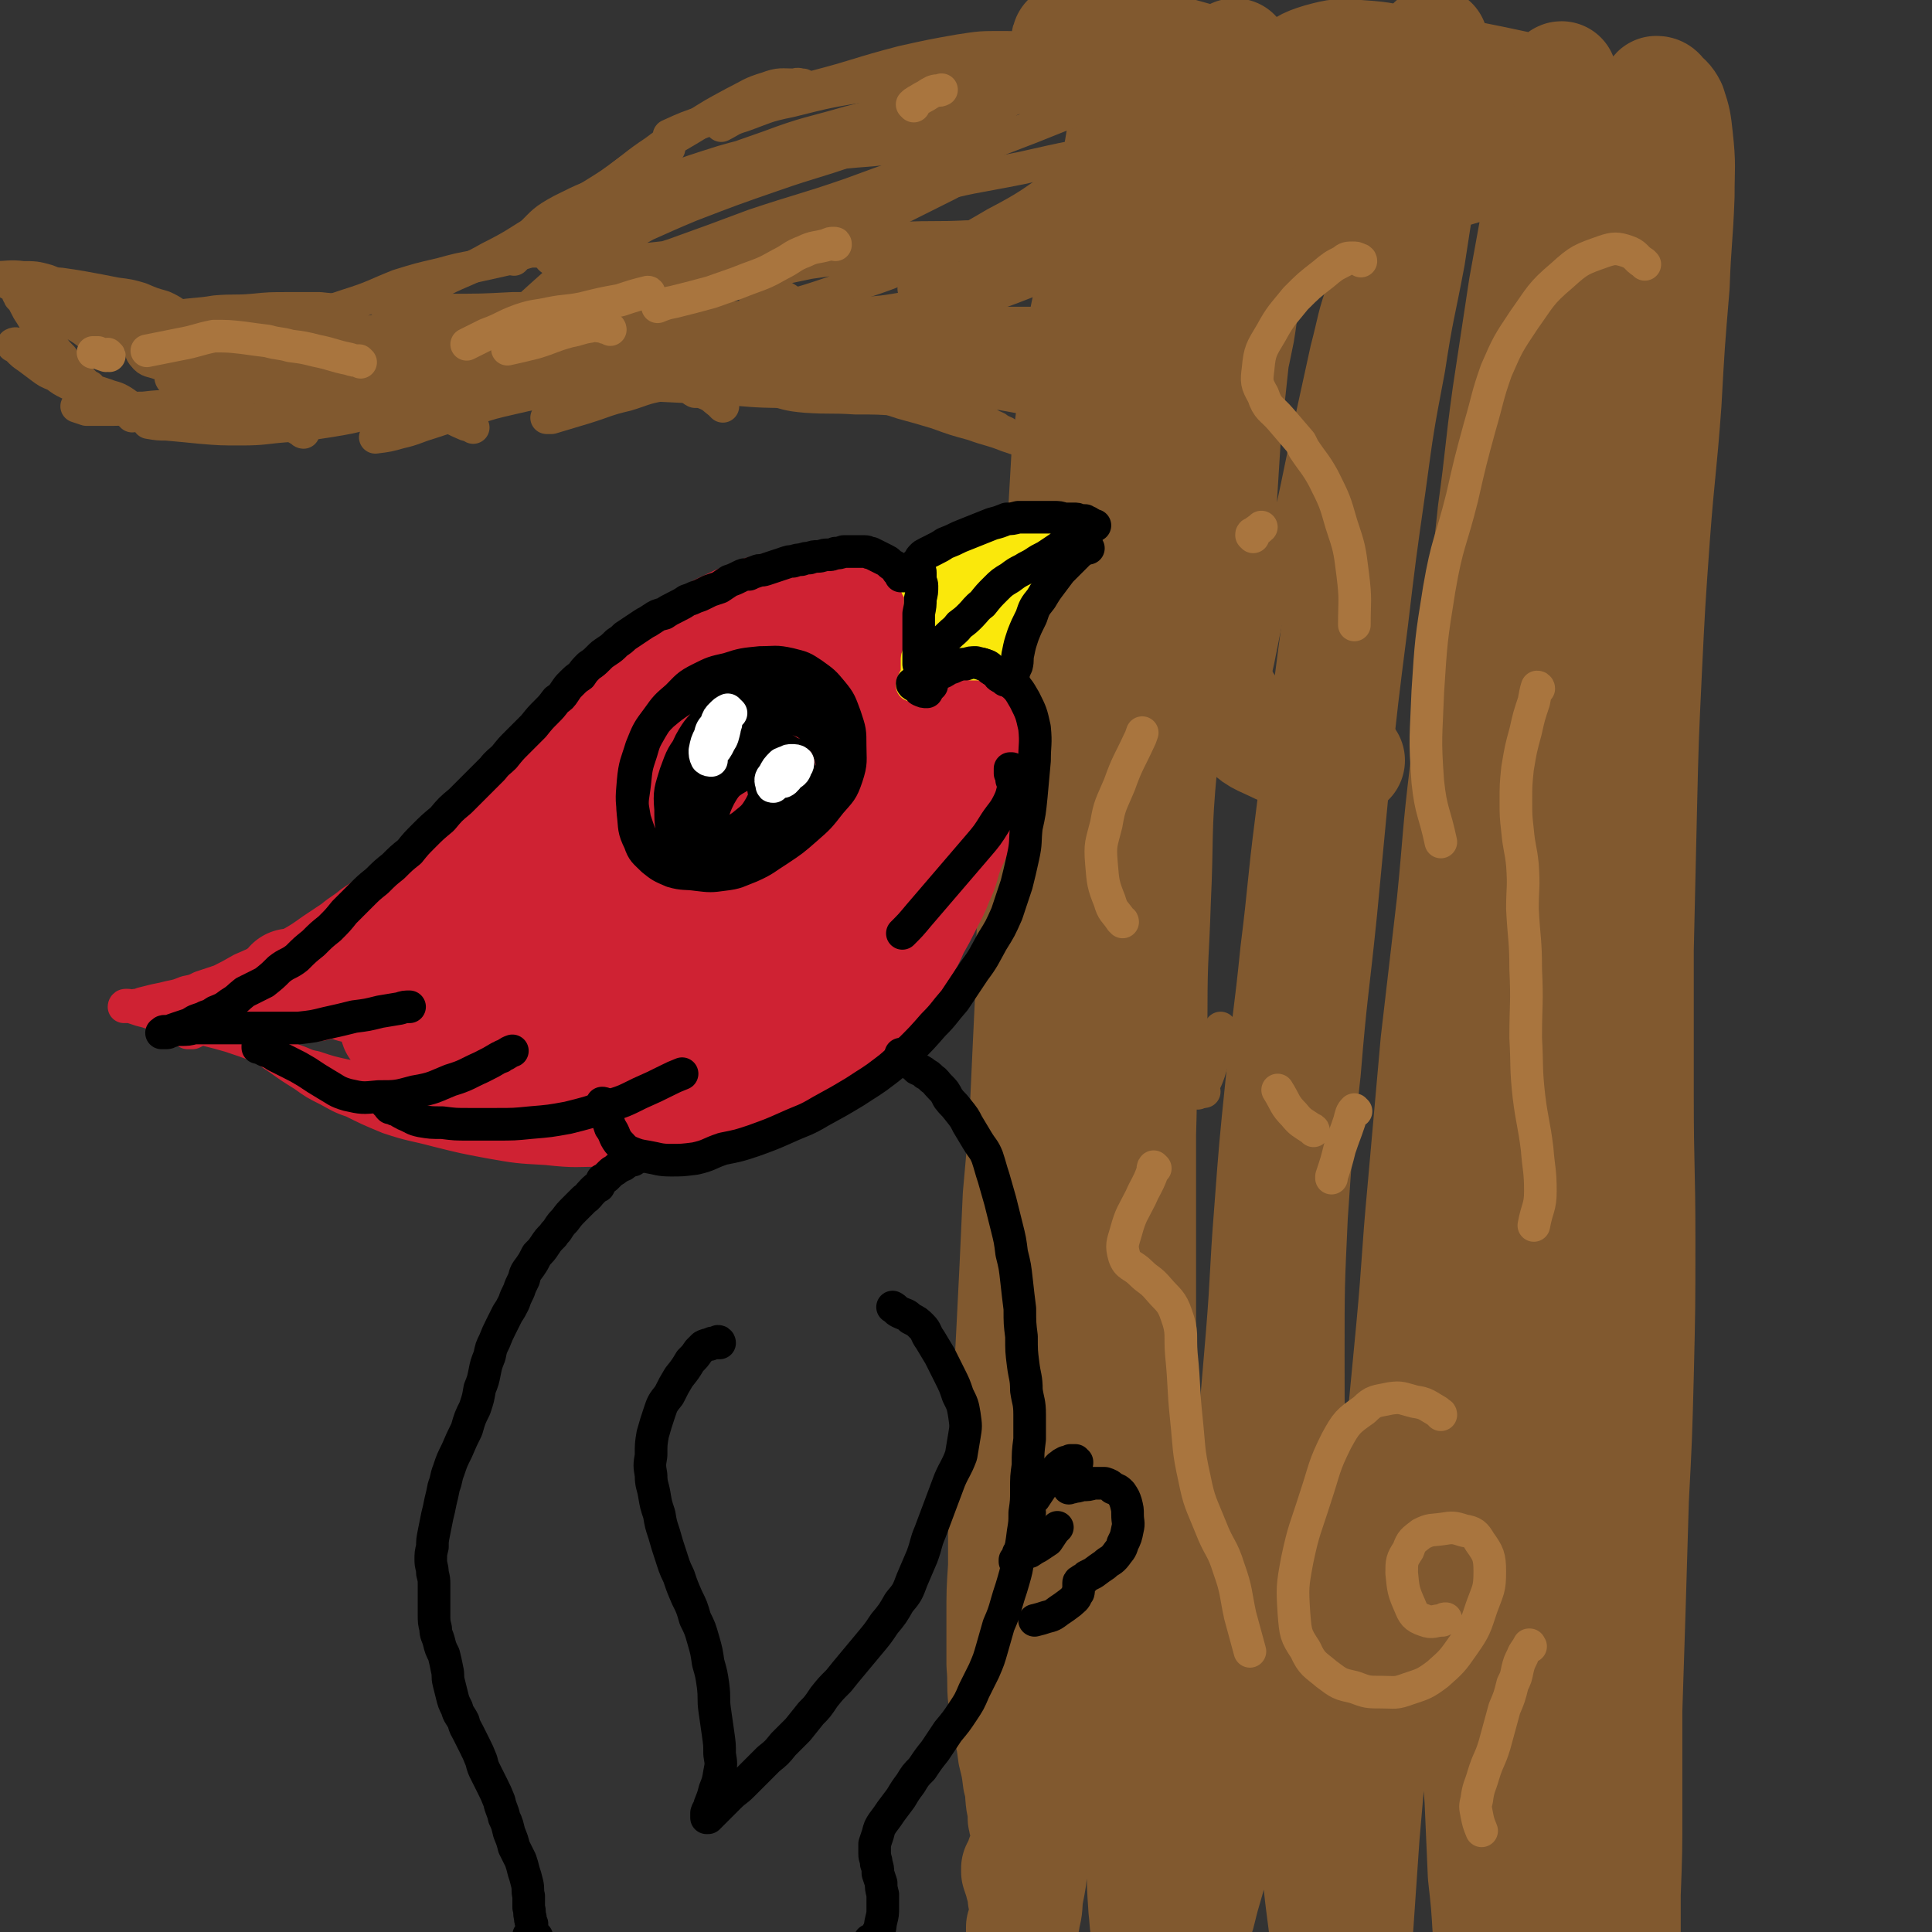 <svg viewBox='0 0 1184 1184' version='1.1' xmlns='http://www.w3.org/2000/svg' xmlns:xlink='http://www.w3.org/1999/xlink'><rect x="0" y="0" width="1184" height="1184" fill="#333333" stroke="none"/><g fill='none' stroke='#81592F' stroke-width='68' stroke-linecap='round' stroke-linejoin='round'><path d='M669,187c-1,-1 -1,-1 -1,-1 0,0 0,0 0,0 0,-3 0,-4 -1,-8 0,-3 0,-3 0,-6 0,-3 0,-3 0,-6 0,-3 0,-3 -1,-5 0,-2 1,-3 0,-4 -1,-2 -1,-2 -2,-3 0,-1 0,-1 -1,-1 '/><path d='M703,55c0,0 -1,-1 -1,-1 0,0 1,1 1,1 -2,0 -3,0 -5,1 -1,0 -1,0 -2,1 -2,2 -2,2 -3,4 -2,4 -2,4 -3,9 -1,5 -1,5 -2,11 -1,6 -1,6 -2,12 -2,9 -1,9 -3,17 -2,11 -3,11 -5,21 -3,13 -3,13 -5,25 -3,14 -3,14 -6,29 -3,14 -3,14 -5,29 -3,15 -3,15 -4,30 -2,16 -2,16 -4,32 -1,17 -1,17 -2,35 -2,19 -2,19 -3,38 -2,21 -1,21 -3,43 -1,23 -1,23 -3,46 -2,22 -2,22 -4,44 -2,20 -2,20 -4,40 -1,20 -2,20 -2,39 -1,21 -1,21 -1,41 -1,21 -1,21 -2,42 -1,22 -1,22 -2,44 -2,23 -2,22 -4,45 -1,22 -1,22 -2,44 -1,20 -1,20 -2,40 -1,19 -1,19 -2,38 -1,17 -1,17 -1,35 -1,18 -1,18 -2,35 0,17 0,17 0,35 -1,15 -1,15 -1,31 0,15 0,15 0,29 1,11 0,11 1,21 1,9 2,9 3,18 2,8 2,8 3,16 2,8 2,8 3,16 2,7 1,7 2,14 1,4 1,4 1,8 0,2 0,2 1,4 0,2 0,2 1,4 0,2 0,2 0,4 0,4 0,4 -1,7 0,3 0,3 -2,6 0,3 -1,3 -2,5 0,1 0,1 -1,2 0,1 0,1 0,2 1,3 1,3 2,6 1,5 2,5 2,10 1,4 1,4 1,8 0,4 0,4 -1,8 0,3 0,3 -1,5 0,1 0,1 0,1 0,1 0,0 0,0 0,-1 0,-1 0,-2 0,-1 0,-1 0,-2 1,-3 2,-3 2,-6 2,-7 1,-7 2,-14 2,-10 2,-10 3,-21 2,-12 2,-12 4,-24 3,-13 3,-13 5,-25 2,-12 2,-12 4,-25 2,-14 3,-14 5,-29 2,-17 1,-17 3,-35 3,-20 3,-20 6,-39 3,-20 3,-20 5,-40 3,-18 3,-18 5,-36 2,-16 2,-16 3,-33 2,-17 2,-17 3,-35 1,-19 1,-19 2,-37 2,-20 1,-20 2,-40 1,-20 1,-20 3,-41 1,-20 1,-20 1,-39 1,-17 1,-17 1,-34 0,-16 0,-16 1,-32 0,-18 -1,-18 -1,-35 0,-20 0,-20 0,-39 1,-22 1,-22 2,-43 2,-20 2,-20 4,-40 2,-18 2,-18 4,-35 1,-16 0,-16 1,-31 1,-16 2,-16 4,-32 2,-18 2,-18 5,-35 3,-18 3,-18 6,-35 3,-17 3,-17 6,-34 3,-17 3,-17 5,-33 2,-16 2,-16 4,-32 2,-15 1,-15 4,-30 3,-17 4,-17 8,-34 4,-16 4,-16 8,-32 3,-10 4,-10 7,-20 2,-7 2,-7 4,-15 0,-3 0,-3 0,-7 0,0 0,-1 0,-1 -1,0 -1,0 -1,1 0,0 0,0 0,1 0,3 0,3 0,6 -2,14 -3,14 -5,28 -2,13 -2,13 -4,26 -4,20 -4,20 -6,40 -4,24 -4,24 -7,48 -3,26 -3,26 -6,53 -3,27 -3,27 -6,55 -4,31 -3,31 -6,61 -3,35 -2,35 -5,70 -3,36 -4,36 -6,72 -2,36 -1,36 -3,72 -1,33 -1,33 -2,66 -1,31 0,31 -1,63 0,33 0,33 0,65 0,35 0,35 0,69 0,36 0,36 0,71 1,37 1,37 2,73 0,33 0,33 0,66 -1,28 -1,28 -1,57 0,22 0,22 0,43 0,16 0,16 1,31 1,8 0,9 3,16 1,4 1,4 4,6 3,3 4,3 8,3 3,0 4,0 7,-2 5,-4 5,-4 8,-10 5,-10 4,-10 7,-21 5,-17 5,-17 8,-35 4,-23 3,-24 6,-48 3,-28 2,-29 5,-58 2,-32 2,-32 5,-64 3,-34 3,-34 5,-68 3,-35 3,-35 6,-71 3,-37 2,-37 5,-75 3,-40 3,-40 7,-79 4,-40 5,-40 9,-80 5,-40 4,-40 9,-79 5,-40 5,-40 11,-79 5,-39 5,-39 11,-78 5,-34 5,-34 11,-69 5,-32 5,-32 11,-63 5,-29 5,-29 10,-57 5,-26 5,-26 9,-53 4,-21 4,-21 8,-42 1,-10 2,-10 3,-21 1,-7 1,-7 1,-15 0,-1 0,-2 0,-2 0,0 0,1 0,2 0,4 0,4 0,8 -1,16 0,16 -2,32 -1,19 -2,19 -4,38 -4,25 -4,25 -8,51 -6,32 -7,32 -12,65 -7,37 -7,37 -12,74 -6,42 -6,42 -11,84 -6,47 -6,47 -11,94 -4,42 -4,42 -8,84 -5,49 -6,49 -10,98 -5,45 -5,45 -8,89 -2,43 -2,43 -2,86 0,41 0,41 2,83 2,41 3,41 6,82 2,39 3,39 5,77 2,33 2,33 4,66 2,27 3,27 6,55 2,20 2,20 4,41 2,12 2,12 2,25 1,4 0,6 0,9 1,0 1,-2 1,-3 2,-4 3,-4 5,-9 3,-14 2,-14 3,-28 3,-23 2,-23 4,-46 2,-29 2,-29 4,-58 3,-35 3,-35 6,-69 3,-38 3,-38 7,-76 4,-41 4,-41 8,-82 4,-41 4,-41 8,-83 4,-43 3,-43 7,-86 4,-45 4,-45 8,-90 5,-43 5,-43 10,-86 4,-40 3,-40 8,-81 4,-40 3,-40 8,-80 4,-39 5,-39 9,-78 5,-36 4,-36 9,-72 5,-33 5,-33 10,-66 5,-28 5,-27 10,-55 3,-21 3,-21 6,-41 2,-12 3,-12 5,-25 1,-3 1,-3 1,-7 1,0 0,-1 1,-1 0,0 0,0 0,1 1,5 2,5 2,10 0,15 0,15 -1,30 -2,26 -3,26 -6,52 -4,35 -4,35 -9,70 -5,41 -5,41 -10,81 -5,44 -5,44 -10,88 -4,46 -4,46 -8,92 -4,50 -5,50 -8,99 -4,53 -4,53 -7,107 -2,55 -2,55 -3,110 -1,50 -1,50 -1,101 0,43 1,43 2,86 2,35 2,35 5,70 1,30 2,30 4,59 1,23 1,23 2,46 2,18 2,18 3,35 1,12 1,12 1,24 0,3 0,5 0,6 0,0 0,-1 1,-2 1,-3 2,-2 3,-5 3,-7 4,-7 4,-15 2,-19 1,-19 1,-37 1,-30 0,-30 0,-59 0,-38 0,-38 0,-76 0,-45 0,-45 0,-90 1,-48 0,-48 2,-97 1,-48 1,-48 3,-97 3,-48 3,-48 7,-95 5,-49 5,-49 11,-97 6,-47 6,-47 13,-94 7,-44 8,-44 14,-87 6,-39 6,-39 11,-79 4,-33 4,-33 8,-67 3,-29 2,-29 5,-58 3,-23 3,-23 7,-47 2,-17 2,-17 6,-35 1,-9 2,-9 4,-18 1,-1 1,-2 2,-3 1,0 2,0 3,2 3,3 4,3 6,7 3,9 3,10 4,19 2,18 1,18 1,36 -1,27 -2,27 -3,55 -3,36 -3,36 -5,72 -3,41 -4,41 -7,81 -3,42 -3,42 -5,83 -2,42 -2,42 -3,84 -1,44 -1,44 -2,87 0,45 0,45 0,90 0,44 1,44 1,87 0,42 0,42 -1,84 -1,38 -1,38 -3,76 -1,34 -1,34 -2,67 -1,31 -1,31 -2,62 0,30 0,30 0,60 0,27 0,27 -1,53 0,24 0,24 0,48 -1,15 -1,15 -2,31 0,5 -1,5 -1,10 0,0 -1,0 -1,0 0,-2 1,-2 1,-3 -1,-4 -1,-4 -2,-7 -3,-10 -3,-10 -5,-21 -4,-18 -5,-18 -7,-36 -3,-26 -2,-27 -5,-53 -2,-33 -3,-33 -5,-66 -2,-35 -2,-35 -3,-71 -2,-35 -2,-35 -4,-71 -1,-38 -2,-38 -3,-77 -2,-42 -2,-42 -3,-85 -1,-43 -1,-43 -1,-87 0,-42 0,-42 1,-85 0,-38 1,-38 1,-76 0,-37 -1,-37 -1,-74 -1,-35 -1,-35 -1,-69 0,-29 -1,-29 -1,-58 0,-34 0,-34 1,-67 1,-31 2,-31 3,-61 1,-24 3,-24 1,-48 -2,-16 -2,-16 -8,-31 -5,-13 -6,-13 -15,-24 -7,-10 -7,-10 -16,-17 -7,-6 -7,-6 -15,-10 -8,-4 -8,-5 -17,-7 -10,-3 -10,-3 -20,-3 -11,-1 -11,-1 -22,1 -15,3 -15,4 -29,8 -16,6 -16,6 -32,13 -14,6 -13,6 -27,14 -14,7 -14,7 -27,15 -10,7 -10,7 -20,14 -5,4 -6,5 -9,10 -1,3 0,4 3,6 5,4 6,5 13,7 11,3 12,3 23,3 15,1 16,1 31,-1 19,-2 19,-4 38,-8 20,-4 20,-4 41,-10 20,-5 20,-4 41,-10 17,-5 17,-5 34,-11 11,-3 11,-3 22,-8 2,-1 5,-1 5,-3 -1,-1 -3,-2 -6,-4 -9,-4 -9,-5 -18,-8 -14,-5 -15,-5 -29,-8 -20,-3 -20,-3 -41,-5 -22,-1 -22,-1 -44,-2 -20,0 -20,1 -39,0 -22,-1 -23,-1 -45,-4 -15,-2 -14,-4 -29,-7 -8,-1 -8,-2 -16,-2 -2,0 -4,0 -3,2 2,8 2,10 8,17 9,9 10,9 22,14 17,6 18,5 36,8 22,3 22,2 44,3 23,0 23,0 45,-2 21,-2 21,-2 41,-6 17,-3 17,-3 33,-7 11,-2 11,-2 22,-4 4,-1 5,-1 7,-2 1,0 0,1 -1,0 -6,-1 -6,-2 -12,-3 -14,-3 -14,-2 -28,-4 -20,-1 -20,-1 -40,-3 -16,-1 -16,-1 -32,-3 -22,-2 -22,-2 -45,-6 -17,-3 -17,-3 -34,-7 -17,-5 -17,-5 -35,-10 -14,-3 -14,-4 -29,-6 -11,-1 -11,-1 -21,-2 -5,0 -8,0 -10,2 -1,1 1,2 3,3 9,3 9,3 18,6 14,4 14,4 29,8 21,6 21,6 43,11 24,6 24,6 48,10 21,4 21,4 42,6 21,2 21,2 42,2 18,0 18,0 37,-2 14,0 14,0 28,-1 7,-1 7,-1 15,-2 1,0 2,-1 3,-1 0,0 -1,0 -2,0 -6,-3 -6,-4 -12,-6 -8,-3 -9,-3 -18,-5 -14,-3 -14,-3 -29,-6 -18,-4 -18,-5 -36,-8 -16,-3 -16,-4 -32,-5 -12,-1 -13,-1 -24,2 -10,3 -10,4 -18,10 -6,4 -5,5 -10,10 '/><path d='M898,81c0,0 0,-1 -1,-1 -1,-1 -2,-1 -3,-1 -3,0 -3,-1 -5,0 -6,3 -6,3 -11,6 -10,7 -10,7 -19,13 -16,11 -16,10 -31,21 -18,13 -18,13 -35,27 -16,15 -17,14 -30,31 -14,18 -15,18 -22,40 -10,29 -9,30 -11,61 -3,38 -2,39 2,77 2,28 2,28 11,55 6,17 6,18 17,32 8,10 9,10 20,15 10,5 11,4 22,6 10,2 10,1 20,2 2,0 2,0 5,1 '/></g>
<g fill='none' stroke='#81592F' stroke-width='20' stroke-linecap='round' stroke-linejoin='round'><path d='M680,51c-1,0 -1,-1 -1,-1 -3,-1 -3,0 -6,-1 -8,-1 -8,-2 -16,-2 -12,0 -12,0 -24,1 -10,1 -10,2 -20,3 '/><path d='M725,53c0,-1 -1,-1 -1,-1 1,-2 2,-2 2,-3 2,-2 2,-3 2,-5 1,-1 0,-2 -1,-2 -3,-2 -4,-1 -8,-1 -8,-1 -8,0 -16,0 -11,0 -11,1 -22,1 -13,1 -13,1 -26,1 -16,1 -16,1 -31,1 -19,1 -19,0 -38,2 -27,2 -27,2 -53,6 -25,4 -25,4 -49,10 -15,3 -15,4 -29,9 -7,2 -7,3 -13,6 '/><path d='M666,49c0,0 0,0 -1,-1 0,0 1,0 1,0 -1,0 -1,0 -1,0 -2,-3 -1,-3 -4,-5 -4,-3 -4,-2 -8,-4 -5,-3 -5,-3 -11,-4 -5,-3 -5,-3 -11,-4 -9,-2 -9,-2 -17,-2 -13,0 -13,0 -26,2 -17,3 -17,3 -35,7 -27,7 -26,8 -53,15 -19,6 -19,6 -38,12 -14,4 -14,4 -29,9 -12,4 -12,4 -23,9 '/><path d='M493,53c-1,0 -1,0 -1,-1 -2,0 -3,-1 -5,0 -8,0 -9,-1 -17,2 -10,3 -10,4 -20,9 -13,7 -13,7 -24,14 -13,8 -13,7 -25,16 -12,8 -12,9 -24,18 -11,9 -11,8 -22,17 -2,1 -2,1 -4,2 '/><path d='M410,91c0,0 0,-1 -1,-1 -3,1 -3,1 -6,3 -8,6 -8,6 -17,11 -12,9 -12,9 -25,17 -15,9 -15,9 -30,19 -15,9 -15,10 -31,18 -14,8 -15,7 -29,14 -12,5 -12,5 -25,10 -5,3 -5,3 -10,5 '/><path d='M335,155c0,0 0,-1 -1,-1 -4,0 -4,0 -9,0 -8,2 -8,3 -15,5 -9,2 -9,2 -18,4 -11,2 -11,2 -22,5 -13,3 -13,3 -26,7 -15,6 -15,7 -31,12 -15,5 -15,5 -30,10 -13,3 -13,3 -26,6 -3,1 -3,1 -7,2 '/><path d='M216,192c-1,0 -1,-1 -1,-1 -9,-1 -10,-1 -19,-2 -10,0 -10,0 -20,0 -10,0 -11,0 -21,1 -11,1 -11,0 -23,1 -12,2 -12,1 -24,3 -11,2 -11,2 -22,5 -3,0 -3,1 -7,2 '/><path d='M141,209c0,-1 0,-1 -1,-1 -2,-2 -2,-1 -5,-3 -5,-2 -5,-2 -11,-4 -5,-3 -5,-3 -11,-6 -7,-3 -6,-4 -13,-7 -7,-2 -7,-2 -14,-5 -7,-2 -7,-2 -15,-3 -10,-2 -10,-2 -21,-4 -6,-1 -6,-1 -13,-2 -5,0 -5,-1 -9,-1 -4,-1 -4,-1 -8,-1 '/><path d='M50,188c0,0 0,0 -1,-1 -1,-1 -1,-1 -2,-3 -4,-3 -4,-4 -8,-7 -5,-3 -5,-3 -10,-5 -7,-2 -8,-2 -15,-2 -8,-1 -9,0 -17,0 -2,0 -2,0 -3,1 '/><path d='M694,312c0,0 -1,-1 -1,-1 0,0 1,0 1,0 0,0 0,-1 -1,-1 0,-1 0,-1 -1,-1 -2,-1 -2,-1 -3,-1 -2,-1 -2,-1 -4,-3 -2,-1 -2,-1 -4,-3 -3,-2 -3,-2 -5,-4 -3,-2 -3,-3 -6,-5 -4,-3 -4,-3 -8,-6 -5,-4 -5,-4 -11,-7 -8,-3 -8,-3 -16,-6 -9,-4 -9,-4 -18,-7 -10,-4 -10,-3 -21,-7 -11,-3 -11,-3 -22,-7 -10,-3 -10,-3 -21,-6 -9,-3 -9,-3 -19,-6 -7,-1 -7,-1 -14,-2 -2,0 -2,0 -4,0 '/><path d='M617,266c-1,0 -1,0 -1,-1 -2,-1 -2,-1 -3,-1 -2,-2 -2,-2 -5,-3 -3,-2 -3,-2 -7,-4 -6,-3 -6,-3 -12,-5 -7,-3 -7,-3 -15,-5 -11,-2 -11,-1 -22,-2 -14,-1 -14,-1 -28,-1 -15,-1 -15,0 -30,-1 -12,-1 -12,-2 -24,-5 -8,-2 -8,-2 -17,-5 -1,0 -1,0 -2,-1 '/><path d='M443,249c0,-1 0,-1 -1,-1 0,-1 0,-1 -1,-1 -4,-3 -4,-4 -9,-6 -6,-2 -6,-3 -11,-4 -8,-1 -8,-2 -16,-1 -11,2 -11,3 -21,6 -13,3 -13,4 -26,8 -10,3 -10,3 -20,6 -2,0 -2,0 -3,0 '/><path d='M426,240c0,0 -1,-1 -1,-1 0,0 0,1 0,0 0,-1 1,-2 0,-4 -1,-2 -2,-2 -4,-3 -4,-2 -4,-2 -9,-3 -8,0 -9,0 -17,1 -14,2 -14,3 -28,6 -13,2 -13,1 -27,3 -13,2 -13,2 -26,5 -13,3 -13,3 -25,7 -13,4 -13,4 -25,8 -10,3 -10,4 -19,6 -7,2 -7,2 -15,3 '/><path d='M290,262c0,0 -1,-1 -1,-1 -2,-1 -2,0 -4,-1 -7,-3 -6,-3 -13,-6 -6,-2 -6,-2 -13,-3 -7,-1 -7,-2 -14,-1 -10,1 -10,2 -19,3 -12,3 -12,3 -24,5 -13,2 -13,2 -26,3 -14,1 -14,2 -28,2 -13,0 -13,0 -25,-1 -10,-1 -10,-1 -21,-2 -5,0 -5,0 -11,-1 '/><path d='M186,265c0,0 -1,0 -1,-1 -3,-1 -3,-2 -6,-3 -6,-2 -6,-2 -11,-2 -7,-1 -7,-1 -15,-2 -6,-1 -6,-1 -13,-3 -7,-2 -7,-2 -15,-3 -9,-2 -9,-1 -19,-2 -9,0 -9,0 -18,1 -10,0 -10,1 -20,1 -7,0 -7,0 -15,0 -3,-1 -3,-1 -6,-2 '/><path d='M81,255c0,0 0,-1 -1,-1 0,0 1,1 1,0 1,0 1,0 1,-1 -1,-1 -1,-2 -2,-3 -2,-2 -2,-2 -5,-4 -5,-3 -5,-2 -10,-4 -6,-2 -6,-2 -13,-4 -5,-2 -5,-1 -10,-3 -4,-2 -4,-2 -8,-5 -5,-2 -5,-2 -9,-5 -4,-3 -4,-3 -8,-6 -3,-2 -3,-2 -6,-5 -1,-1 -1,-1 -3,-2 0,-1 0,-1 0,-1 2,-1 2,0 4,0 4,1 4,1 7,2 5,3 5,3 9,6 7,4 7,4 14,9 4,3 3,3 8,6 2,1 2,1 4,3 1,0 1,0 1,0 0,0 0,0 -1,0 -2,-2 -2,-2 -5,-5 -3,-3 -3,-3 -7,-7 -2,-3 -2,-3 -4,-6 -3,-3 -3,-3 -6,-7 -4,-5 -4,-5 -7,-9 -3,-5 -3,-5 -6,-10 -2,-3 -2,-3 -4,-7 -1,-2 -1,-2 -3,-4 0,-1 0,-1 -1,-2 0,0 0,0 0,0 2,0 2,0 3,1 2,1 2,1 5,3 6,3 6,3 11,6 8,4 9,4 16,9 5,3 5,3 10,7 4,2 4,2 8,4 1,1 2,1 3,1 0,0 0,0 0,0 -3,-3 -2,-3 -5,-6 -5,-4 -5,-4 -10,-7 -5,-3 -5,-3 -10,-6 -4,-3 -4,-3 -8,-5 -6,-3 -6,-3 -11,-5 -5,-3 -5,-3 -10,-5 -4,-2 -4,-2 -7,-3 -1,0 -1,-1 -1,-1 0,0 1,0 3,0 3,1 3,2 7,3 9,4 9,4 18,7 11,4 11,4 22,8 14,4 14,4 28,7 13,4 13,4 27,7 14,3 14,3 27,5 16,2 16,2 32,3 17,1 17,1 34,2 17,0 17,0 34,-1 18,-1 18,-1 36,-3 20,-3 20,-2 40,-6 21,-4 21,-4 41,-9 21,-6 21,-5 42,-11 22,-7 22,-7 43,-14 21,-7 21,-7 43,-15 19,-7 19,-7 38,-15 17,-7 17,-7 33,-14 14,-7 14,-7 28,-14 9,-5 10,-5 18,-11 4,-2 6,-3 5,-6 0,-3 -2,-4 -6,-5 -11,-2 -11,-2 -23,-2 -20,0 -20,1 -41,3 -27,2 -27,3 -54,6 -28,4 -28,4 -56,8 -23,4 -23,3 -46,10 -18,5 -18,5 -34,13 -11,6 -11,7 -19,15 -6,6 -5,6 -10,13 0,1 0,1 0,2 '/><path d='M345,159c0,-1 -1,-1 -1,-1 14,-6 15,-6 30,-11 25,-10 25,-11 49,-21 26,-10 26,-10 52,-19 23,-8 23,-7 46,-15 22,-6 22,-6 43,-12 18,-5 18,-4 36,-10 10,-4 10,-4 20,-9 2,-1 4,-2 3,-3 -3,-1 -6,-2 -11,-1 -17,2 -17,3 -34,7 -23,6 -22,7 -45,13 -24,6 -24,6 -47,12 -22,5 -22,4 -43,10 -19,6 -19,6 -38,13 -15,7 -15,7 -30,15 -12,6 -13,6 -24,13 -7,5 -8,5 -13,12 -2,2 -3,5 0,7 5,3 7,2 15,2 16,1 16,0 32,-1 21,-2 21,-2 42,-5 23,-2 23,-2 46,-4 22,-2 22,-2 44,-4 18,-1 18,0 36,-1 20,-1 20,0 40,-1 17,0 17,0 35,-1 11,0 11,0 23,-1 5,0 5,0 10,0 0,0 0,-1 0,-1 -5,1 -5,0 -9,1 -15,1 -15,1 -30,3 -20,2 -20,3 -41,5 -21,3 -21,2 -43,5 -21,2 -21,2 -42,5 -19,4 -19,4 -39,8 -15,3 -15,3 -30,7 -10,2 -10,2 -19,6 -3,2 -5,2 -6,4 0,3 3,4 6,5 9,3 9,3 19,4 15,2 15,1 31,2 18,1 18,1 37,1 19,1 19,1 39,1 20,0 20,0 41,-1 19,0 20,1 39,0 18,0 18,0 35,0 13,-1 13,-1 26,0 7,0 8,0 15,3 2,1 4,2 4,4 0,1 -2,1 -4,1 -10,2 -10,2 -20,3 -15,1 -15,1 -29,1 -19,-1 -19,-1 -37,-2 -22,-2 -22,-3 -44,-5 -23,-3 -22,-3 -45,-6 -19,-2 -19,-2 -37,-3 -15,0 -16,-1 -30,1 -12,2 -12,3 -23,7 -9,4 -9,5 -18,10 -5,4 -6,4 -9,9 -1,1 1,2 2,2 8,1 9,0 17,-1 14,-2 14,-3 28,-5 14,-2 14,-2 29,-3 16,-1 16,-1 32,-1 16,0 16,1 33,1 16,1 16,1 32,1 14,1 14,1 27,1 9,0 9,0 18,-1 2,0 3,0 4,0 0,0 -1,0 -2,0 -8,-1 -8,-2 -16,-3 -16,-2 -17,-2 -33,-4 -21,-2 -21,-2 -41,-4 -21,-2 -21,-2 -43,-5 -22,-2 -21,-2 -43,-4 -18,-2 -18,-2 -36,-4 -22,-1 -22,-2 -44,-2 -24,-1 -24,0 -48,0 -19,1 -19,1 -38,1 -10,0 -10,-1 -19,0 -4,0 -5,0 -8,2 -3,1 -3,2 -5,5 -3,3 -3,3 -4,7 -1,2 -2,3 0,4 3,3 4,3 8,4 10,1 11,0 21,0 16,1 16,0 32,0 17,-1 17,-1 34,-3 17,-1 17,-1 33,-3 15,-1 15,-2 30,-4 13,-2 13,-2 26,-4 8,-1 8,-1 17,-3 2,0 5,0 4,-1 0,-1 -2,-2 -5,-3 -11,-2 -11,-3 -22,-3 -20,-1 -20,0 -40,1 -22,0 -21,1 -43,2 -20,1 -20,-1 -39,1 -17,1 -17,1 -34,4 -19,3 -19,4 -38,8 -20,5 -20,5 -41,9 -18,4 -18,3 -35,7 -11,2 -11,2 -22,4 -6,0 -7,-1 -13,0 -2,1 -2,1 -4,2 -2,2 -3,2 -4,4 -1,1 0,3 1,3 5,2 6,1 11,2 11,0 12,0 23,0 15,1 15,1 30,2 15,1 15,2 30,2 14,1 14,1 28,1 10,0 10,0 20,-1 6,-1 6,-1 12,-4 3,-2 4,-2 5,-6 1,-2 0,-3 -2,-5 -5,-5 -5,-5 -12,-8 -11,-4 -11,-3 -23,-5 -16,-2 -16,-1 -32,-3 -17,-1 -17,-1 -34,-2 -14,-1 -14,-2 -27,-3 -11,0 -12,-2 -23,-1 -9,1 -9,1 -17,4 -4,2 -6,2 -8,6 -1,2 -1,4 1,6 3,4 5,3 10,5 11,4 11,3 23,5 14,2 14,2 28,3 20,1 20,1 41,0 23,0 23,0 46,-2 26,-2 26,-2 52,-5 29,-3 29,-3 58,-7 29,-5 29,-5 58,-11 27,-5 27,-5 54,-12 26,-7 27,-6 53,-15 26,-9 26,-8 52,-19 24,-10 25,-10 47,-23 21,-11 21,-12 40,-25 15,-11 16,-11 29,-24 8,-7 10,-8 13,-18 1,-5 1,-9 -4,-12 -10,-6 -13,-5 -25,-6 -22,0 -22,1 -44,3 -25,3 -25,3 -50,8 -25,5 -25,6 -49,12 -24,7 -25,6 -49,15 -26,9 -26,9 -51,22 -22,11 -21,12 -42,25 -14,9 -14,9 -26,19 -5,4 -7,6 -7,11 0,3 4,3 8,4 11,0 12,-1 23,-3 19,-5 18,-6 37,-12 25,-9 25,-9 49,-18 30,-10 30,-9 59,-19 30,-11 30,-11 59,-21 26,-10 26,-10 52,-20 20,-8 20,-8 40,-16 9,-4 9,-4 19,-9 1,-1 2,-2 2,-2 -4,-1 -6,-2 -11,-1 -25,3 -26,2 -50,8 -30,7 -30,8 -60,16 -34,10 -34,9 -68,21 -36,12 -36,11 -71,26 -31,13 -31,13 -60,30 -22,13 -22,13 -41,30 -11,10 -13,11 -18,24 -3,6 -2,9 2,14 6,6 9,6 18,7 17,2 18,1 34,-2 16,-2 16,-3 31,-6 '/><path d='M561,178c0,0 -1,-1 -1,-1 16,-5 17,-4 34,-8 12,-4 12,-4 24,-7 6,-1 8,-2 12,-2 1,0 -2,1 -3,1 -11,6 -11,6 -22,11 -16,6 -16,7 -32,12 -12,4 -13,4 -25,6 -12,2 -12,1 -23,3 -9,2 -9,2 -17,5 -7,3 -8,3 -14,7 -4,4 -6,4 -7,8 -1,2 0,4 2,4 7,3 7,3 15,3 12,2 12,1 24,1 15,1 15,0 30,1 14,1 14,1 27,3 14,1 14,1 27,3 11,1 11,2 22,3 7,1 7,1 15,1 3,0 3,0 5,0 1,0 0,0 -1,0 -6,-2 -5,-3 -11,-5 -14,-3 -14,-2 -27,-4 -19,-2 -20,-1 -39,-4 -19,-3 -20,-1 -38,-7 -17,-5 -17,-6 -32,-14 -13,-6 -12,-7 -24,-15 -7,-4 -6,-5 -13,-9 -2,-1 -4,-2 -5,-1 -2,3 -3,5 -1,9 3,6 3,9 10,12 12,5 14,5 28,5 21,1 21,0 41,-3 22,-3 23,-3 44,-9 25,-7 25,-7 48,-16 25,-9 26,-9 50,-21 23,-10 23,-10 44,-24 16,-10 18,-10 30,-24 5,-5 7,-10 4,-14 -6,-5 -12,-3 -24,-3 -25,1 -25,2 -50,6 -31,5 -31,5 -62,12 -30,6 -31,5 -60,13 -29,7 -29,7 -56,16 -26,8 -26,8 -51,18 -21,9 -21,9 -41,18 -13,6 -12,7 -24,13 -2,1 -4,3 -3,3 5,-1 8,-2 15,-5 17,-5 17,-5 33,-11 17,-6 17,-6 35,-12 12,-4 12,-4 25,-8 4,-1 6,-2 8,-2 1,0 -2,0 -3,1 -12,3 -12,3 -24,6 -24,8 -24,8 -48,16 -27,9 -27,9 -55,18 -25,7 -25,7 -51,14 -21,6 -21,6 -43,12 -14,4 -14,5 -28,9 -8,2 -8,3 -15,5 -3,0 -4,0 -5,0 -1,0 0,-1 0,-2 3,-1 3,-1 6,-3 7,-3 7,-3 15,-6 11,-4 11,-3 23,-6 4,-1 4,-1 8,-2 '/><path d='M382,209c-1,0 -2,-1 -1,-1 5,1 6,1 13,3 5,1 5,1 10,3 1,0 3,0 3,1 -1,0 -2,0 -4,0 -8,1 -8,1 -16,2 -14,1 -14,1 -27,2 -18,2 -18,1 -35,2 -22,2 -22,2 -43,4 -25,3 -25,4 -49,7 -22,3 -22,3 -45,4 -18,2 -19,0 -37,2 -14,2 -14,2 -28,7 -9,3 -9,4 -17,10 -3,1 -2,2 -4,4 '/><path d='M166,253c0,0 -1,-1 -1,-1 0,0 0,0 0,0 18,-3 18,-4 35,-7 18,-3 18,-3 37,-6 19,-2 19,-2 38,-3 21,-1 21,0 42,-1 21,0 21,0 43,0 20,0 20,0 40,1 20,1 20,1 40,2 20,1 20,2 40,2 22,0 22,0 43,-1 21,-2 21,-2 42,-5 18,-3 18,-4 36,-8 14,-3 14,-3 27,-7 10,-2 10,-2 20,-5 5,-1 5,-1 10,-3 1,-1 1,-1 2,-2 '/><path d='M419,235c0,0 -2,-1 -1,-1 3,-1 4,-1 8,-2 14,-2 14,-2 28,-4 16,-1 16,0 32,0 18,0 18,1 37,2 19,2 19,2 38,4 18,2 18,2 36,5 15,2 15,2 31,5 11,2 11,1 22,3 8,2 8,2 16,5 7,3 7,4 14,7 4,2 5,2 9,4 '/><path d='M847,278c0,0 -1,0 -1,-1 0,-2 1,-2 2,-5 1,-17 1,-17 2,-34 1,-12 1,-12 0,-25 -1,-12 -1,-12 -4,-23 -2,-10 -1,-10 -5,-19 -2,-5 -3,-8 -7,-7 -5,1 -7,4 -10,11 -7,19 -6,20 -11,39 -7,32 -7,32 -14,64 -7,34 -7,34 -15,68 -7,29 -7,29 -13,59 -4,18 -5,18 -8,37 -1,8 -1,8 -1,16 0,3 0,4 1,6 1,0 2,0 2,-1 1,-9 0,-10 0,-19 1,-24 1,-24 3,-49 1,-32 1,-32 3,-63 2,-32 2,-32 4,-64 3,-28 3,-28 6,-56 2,-19 2,-19 6,-38 0,-5 2,-9 2,-9 0,-1 0,4 -1,8 -3,17 -2,17 -5,35 -7,35 -8,34 -15,69 -9,48 -10,48 -17,96 -9,49 -10,49 -15,97 -4,42 -2,42 -4,84 -1,32 -2,32 -2,64 0,20 -1,21 1,41 0,6 2,5 3,11 '/><path d='M738,669c-1,0 -2,0 -1,-1 1,-5 2,-5 4,-11 4,-13 3,-13 7,-27 '/><path d='M930,261c0,0 0,-2 -1,-1 -4,13 -4,14 -9,28 -10,35 -12,35 -21,71 -12,57 -13,57 -21,115 -5,41 -2,41 -4,83 '/></g>
<g fill='none' stroke='#A9753E' stroke-width='20' stroke-linecap='round' stroke-linejoin='round'><path d='M834,160c0,0 0,-1 -1,-1 -2,-1 -2,-1 -4,-1 -3,0 -4,0 -6,2 -6,3 -6,3 -12,8 -9,7 -9,7 -17,15 -8,10 -9,10 -15,21 -6,10 -7,11 -8,22 -1,8 -1,9 3,16 3,9 5,8 11,15 6,7 6,7 12,14 1,2 1,2 2,4 6,9 7,9 12,18 7,14 7,14 11,28 5,15 5,15 7,31 2,16 1,16 1,31 '/><path d='M943,422c0,0 0,-1 -1,-1 -1,3 -1,4 -2,9 -3,9 -3,9 -5,18 -3,11 -3,11 -5,23 -1,10 -1,10 -1,20 0,9 0,9 1,18 1,11 2,11 3,21 1,14 0,14 0,27 1,19 2,19 2,37 1,21 0,21 0,42 1,18 0,18 2,36 2,16 3,16 5,32 1,13 2,13 2,26 0,10 -2,10 -4,21 '/><path d='M708,716c0,0 -1,-1 -1,-1 -1,1 0,2 -1,4 -3,8 -4,8 -7,15 -5,10 -6,10 -9,21 -2,7 -3,8 -1,15 2,6 5,5 10,10 5,5 6,4 11,10 6,7 8,7 11,16 4,11 2,12 3,24 2,20 1,20 3,39 2,19 1,19 5,37 3,15 4,15 10,30 5,13 7,12 11,25 5,14 4,15 7,29 3,11 3,11 6,22 '/><path d='M938,1009c0,0 -1,-1 -1,-1 0,0 1,0 0,0 -2,4 -3,4 -4,7 -2,4 -2,4 -3,8 -1,5 -1,5 -3,9 -2,8 -2,8 -5,15 -3,11 -3,11 -6,22 -3,10 -4,9 -7,19 -2,7 -3,7 -4,15 -1,4 -1,4 0,9 1,5 1,5 3,10 '/><path d='M831,681c-1,0 -1,-1 -1,-1 -2,2 -2,3 -3,7 -3,9 -3,8 -6,17 -2,8 -2,8 -5,17 0,0 0,0 0,1 '/><path d='M805,693c0,0 0,-1 -1,-1 -6,-4 -7,-4 -11,-9 -6,-6 -5,-7 -10,-15 '/><path d='M688,565c0,0 0,-1 -1,-1 -4,-6 -5,-5 -7,-12 -4,-10 -4,-11 -5,-23 -1,-12 0,-12 3,-24 2,-12 3,-12 8,-24 5,-14 6,-14 12,-27 1,-2 1,-2 2,-5 '/><path d='M768,329c0,0 -1,-1 -1,-1 0,-1 0,-1 1,-1 2,-2 3,-2 5,-4 '/><path d='M1008,162c0,0 0,0 -1,-1 -5,-3 -4,-5 -10,-7 -6,-2 -8,-2 -14,0 -14,5 -15,5 -26,15 -13,11 -13,13 -23,27 -10,15 -10,15 -17,31 -6,17 -5,17 -10,34 -6,22 -6,22 -11,44 -7,28 -9,27 -14,56 -5,31 -5,32 -7,63 -1,27 -2,28 0,55 2,19 4,18 8,37 '/><path d='M883,867c0,-1 -1,-1 -1,-1 -1,-1 -1,-1 -1,-1 -7,-4 -7,-5 -14,-6 -8,-2 -8,-3 -15,-2 -9,2 -10,1 -16,7 -10,7 -11,8 -17,19 -8,16 -7,17 -13,35 -6,19 -7,19 -11,38 -3,16 -3,17 -2,33 1,12 1,13 7,22 4,9 6,9 13,15 8,6 8,6 17,8 8,3 8,3 17,3 8,0 8,1 16,-2 9,-3 10,-3 18,-9 9,-8 9,-8 16,-18 7,-10 7,-11 11,-23 4,-11 5,-11 5,-22 0,-9 -1,-11 -6,-18 -3,-5 -4,-6 -10,-7 -6,-2 -7,-2 -13,-1 -7,1 -7,0 -13,3 -5,4 -6,4 -8,10 -4,6 -4,7 -4,14 1,10 1,11 5,20 2,5 3,7 9,9 5,2 6,0 11,0 1,-1 1,-1 2,-1 '/><path d='M512,150c0,-1 0,-1 -1,-1 -2,0 -2,0 -4,1 -7,2 -8,1 -14,4 -8,3 -7,4 -15,8 -9,5 -9,5 -20,9 -10,4 -11,4 -22,8 -11,3 -11,3 -23,6 -5,1 -5,1 -10,3 '/><path d='M374,202c0,-1 -1,-1 -1,-1 -1,-1 -1,0 -1,0 -2,0 -2,-1 -3,-1 -4,0 -4,-1 -7,0 -7,1 -7,2 -13,3 -11,3 -11,4 -21,7 -8,2 -8,2 -17,4 '/><path d='M221,222c0,0 0,0 -1,-1 -3,0 -3,0 -6,-1 -10,-2 -10,-3 -20,-5 -8,-2 -8,-2 -16,-3 -7,-2 -7,-1 -14,-3 -8,-1 -8,-1 -15,-2 -9,-1 -9,-1 -18,-1 -10,2 -10,3 -21,5 -10,2 -10,2 -20,4 '/><path d='M67,218c-1,0 -1,0 -1,-1 -1,0 -1,1 -1,1 -3,-1 -3,-1 -5,-2 -2,0 -2,0 -3,0 '/><path d='M560,65c0,0 -1,-1 -1,-1 2,-2 3,-2 6,-4 4,-2 3,-2 7,-4 3,-1 3,0 5,-1 '/><path d='M398,180c0,0 0,-1 -1,-1 -8,2 -8,2 -17,5 -11,2 -11,2 -23,5 -10,2 -10,1 -20,3 -9,2 -9,1 -18,4 -11,4 -10,5 -21,9 -6,3 -6,3 -12,6 '/></g>
<g fill='none' stroke='#CF2233' stroke-width='68' stroke-linecap='round' stroke-linejoin='round'><path d='M471,391c-1,0 -1,0 -1,-1 -1,0 0,0 0,-1 0,-1 0,-1 0,-2 0,-1 0,-1 1,-2 0,-1 0,-1 0,-1 0,0 0,-1 0,-1 -1,0 -1,1 -1,1 -2,0 -2,-1 -3,0 -3,1 -3,1 -6,2 -5,2 -5,3 -10,5 -6,3 -6,3 -12,6 -7,4 -7,3 -13,7 -6,4 -6,4 -12,9 -7,6 -7,6 -13,13 -9,10 -9,10 -16,21 -7,12 -7,12 -13,25 -6,13 -7,13 -11,27 -3,14 -2,14 -3,28 -1,13 -2,14 0,27 1,13 2,13 5,26 4,14 4,14 9,27 5,14 4,14 11,27 6,11 6,11 14,21 8,7 8,8 18,13 9,4 10,5 21,5 11,1 12,1 23,-2 12,-4 12,-4 24,-10 11,-6 11,-6 20,-14 9,-7 9,-7 15,-16 9,-12 9,-12 16,-25 6,-13 6,-13 10,-28 4,-14 2,-15 4,-30 2,-15 2,-15 4,-30 1,-14 2,-14 2,-29 0,-13 0,-13 -1,-26 -1,-12 0,-13 -4,-25 -4,-10 -4,-11 -11,-20 -8,-8 -10,-8 -20,-13 -12,-5 -13,-6 -25,-7 -14,-2 -15,-1 -29,1 -14,1 -14,2 -27,6 -13,5 -14,5 -25,12 -13,8 -14,9 -25,20 -13,13 -13,13 -24,29 -11,17 -12,17 -19,35 -6,16 -7,17 -8,34 0,15 1,16 6,29 5,14 7,14 15,26 9,13 9,13 20,25 9,10 9,11 20,18 10,7 10,8 21,11 12,3 13,4 25,2 14,-2 15,-3 27,-9 15,-7 16,-7 28,-18 14,-11 14,-11 24,-25 11,-15 10,-15 17,-32 7,-17 7,-17 10,-35 3,-16 3,-17 3,-34 1,-15 2,-15 -1,-30 -3,-12 -2,-14 -10,-24 -7,-9 -8,-10 -19,-15 -12,-6 -13,-6 -27,-7 -14,-2 -15,-2 -28,1 -15,3 -16,4 -29,12 -17,10 -17,11 -32,25 -17,16 -17,16 -31,34 -14,18 -15,18 -23,39 -8,18 -9,19 -10,38 -1,16 -1,19 6,33 8,14 11,15 25,23 16,9 17,8 35,11 18,3 19,2 36,0 14,-2 15,-2 28,-9 10,-5 11,-6 19,-15 7,-9 8,-10 12,-21 4,-14 3,-14 5,-28 3,-16 3,-16 4,-32 1,-15 2,-16 0,-30 -1,-10 0,-12 -5,-20 -3,-5 -5,-6 -12,-8 -9,-3 -10,-3 -19,-1 -12,3 -13,3 -23,10 -12,8 -13,8 -22,19 -10,14 -10,15 -16,31 -7,18 -7,19 -10,38 -3,13 -4,14 -2,26 2,9 3,10 9,16 5,5 7,7 14,7 10,0 11,-1 19,-6 11,-5 11,-6 19,-15 9,-9 9,-9 14,-20 7,-14 6,-14 10,-28 4,-15 4,-16 6,-31 2,-15 4,-16 2,-30 -1,-9 -1,-11 -8,-17 -5,-5 -8,-5 -16,-3 -9,1 -11,2 -18,9 -11,11 -11,12 -19,27 -10,20 -9,21 -15,43 -5,21 -7,21 -8,42 -1,9 -1,12 5,18 6,5 9,5 17,5 11,-1 12,-1 22,-6 10,-6 11,-6 19,-15 9,-9 9,-10 14,-21 6,-13 6,-14 8,-28 3,-13 4,-14 2,-27 -1,-7 -2,-12 -8,-13 -8,-1 -12,1 -20,8 -14,11 -14,12 -25,27 -13,18 -11,19 -22,39 '/></g>
<g fill='none' stroke='#CF2233' stroke-width='20' stroke-linecap='round' stroke-linejoin='round'><path d='M432,405c0,0 -1,0 -1,-1 -1,0 0,0 -1,-1 0,0 0,0 0,-1 0,0 0,0 0,0 0,-1 0,-1 0,-1 0,-1 0,-1 0,-1 0,0 0,0 -1,0 -1,0 -1,0 -2,-1 -2,0 -2,0 -4,0 -2,-1 -2,-1 -5,-1 -2,0 -2,0 -4,0 -2,0 -2,0 -4,0 -3,1 -3,1 -6,2 -4,1 -4,1 -8,3 -4,1 -4,1 -8,3 -3,1 -3,0 -6,1 -3,1 -3,1 -5,3 -5,2 -5,2 -9,4 -4,3 -4,4 -9,7 -5,4 -5,4 -10,8 -5,5 -5,5 -10,10 -5,4 -5,4 -9,9 -4,4 -4,4 -8,8 -3,4 -3,4 -7,7 -3,4 -3,4 -7,8 -4,5 -4,5 -8,10 -5,5 -5,5 -10,10 -4,5 -5,5 -9,9 -5,5 -4,5 -9,10 -4,4 -4,4 -9,8 -5,4 -5,4 -10,8 -6,5 -6,5 -12,9 -7,5 -7,5 -13,9 -7,5 -7,5 -13,9 -6,5 -6,4 -12,9 -6,4 -6,4 -12,8 -7,5 -7,5 -14,9 -7,4 -7,4 -14,8 -8,4 -8,4 -15,7 -7,4 -7,4 -13,7 -6,2 -6,2 -12,4 -4,2 -4,2 -9,3 -5,2 -5,2 -10,3 -4,1 -4,1 -9,2 -4,1 -4,1 -8,2 -2,1 -2,1 -4,1 -2,1 -2,0 -4,1 -1,0 -1,0 -2,0 0,0 0,0 -1,0 0,0 0,-1 1,-1 0,0 0,0 1,0 1,0 1,0 2,1 3,1 3,1 6,2 4,1 4,1 7,2 4,1 4,1 9,3 5,1 5,1 11,3 6,2 6,2 13,4 8,2 8,2 15,4 9,3 9,3 17,6 9,3 8,3 17,7 9,3 9,3 18,7 9,3 9,3 17,6 9,4 9,4 17,8 9,3 9,3 18,7 9,3 9,3 19,6 10,4 10,4 19,7 10,2 10,2 19,5 9,2 9,2 18,3 9,2 9,2 18,3 10,1 10,1 19,1 10,1 10,1 19,1 9,-1 9,-1 17,-2 9,-1 9,-1 17,-2 8,-2 8,-1 17,-3 8,-2 8,-2 15,-5 8,-3 8,-3 15,-7 7,-4 7,-4 14,-8 5,-4 5,-4 10,-9 4,-4 5,-4 7,-9 2,-5 1,-5 1,-10 0,-6 0,-6 -2,-12 -2,-6 -2,-6 -5,-12 -3,-6 -3,-6 -8,-11 -5,-5 -5,-5 -11,-9 -7,-4 -7,-4 -15,-7 -9,-3 -9,-3 -17,-5 -9,-2 -9,-2 -18,-4 -9,-2 -9,-2 -18,-3 -10,-1 -10,-1 -20,-1 -11,0 -11,0 -22,1 -12,1 -12,2 -23,4 -13,2 -13,2 -25,5 -12,2 -12,2 -24,5 -13,3 -13,3 -26,6 -11,2 -11,3 -22,5 -7,2 -7,2 -14,3 -2,0 -3,1 -4,0 0,0 1,0 2,0 3,-2 3,-1 7,-3 5,-2 5,-2 10,-5 9,-4 9,-4 18,-8 11,-5 11,-5 22,-10 10,-6 10,-6 21,-12 10,-7 10,-7 21,-14 8,-5 8,-5 16,-11 3,-2 4,-2 5,-5 1,-1 0,-1 -1,-2 -3,-1 -3,-2 -7,-2 -7,0 -7,0 -14,2 -11,2 -11,2 -22,6 -15,4 -15,4 -29,9 -17,6 -16,6 -33,12 -11,4 -11,4 -22,8 -4,1 -5,1 -7,2 0,0 1,0 1,0 2,0 2,0 4,0 4,-1 4,-1 7,-2 8,-3 7,-3 15,-6 12,-5 12,-5 25,-11 15,-7 15,-7 30,-15 16,-7 16,-7 31,-16 12,-7 12,-7 24,-15 10,-6 10,-6 19,-13 5,-4 5,-4 10,-9 1,-1 1,-2 1,-3 -2,-1 -3,-1 -6,-1 -8,1 -8,1 -16,4 -12,4 -12,4 -24,9 -14,6 -14,6 -28,13 -15,7 -15,7 -29,16 -13,8 -13,8 -26,17 -11,8 -11,8 -21,17 -10,8 -10,9 -20,17 -9,7 -9,7 -18,14 -8,5 -8,5 -17,10 -8,6 -8,6 -15,11 -6,4 -6,4 -12,7 -5,3 -5,3 -9,5 -3,2 -3,2 -6,3 -2,1 -2,1 -4,2 -1,0 -1,0 -2,0 -1,0 -1,0 -1,0 0,-1 0,-1 0,-2 0,-1 0,-1 1,-3 0,-2 0,-2 1,-3 0,-2 0,-2 0,-3 0,-1 0,-1 1,-1 1,-1 1,-1 2,-2 2,-1 2,-1 4,-1 3,0 3,0 6,2 3,1 3,2 7,4 5,4 5,4 10,8 6,4 7,4 13,9 5,4 5,4 11,8 7,5 7,5 15,10 7,5 7,5 15,9 9,5 9,5 18,8 11,4 11,4 22,6 11,2 12,2 23,4 12,2 12,2 24,4 11,2 11,2 22,3 10,2 10,2 21,3 10,0 10,1 21,1 10,-1 10,0 21,-2 9,-1 9,-2 18,-4 6,-2 6,-2 13,-5 4,-1 4,-1 7,-3 1,-1 1,-2 1,-2 -2,-2 -2,-3 -5,-4 -4,-2 -4,-2 -9,-3 -6,-2 -6,-2 -13,-2 -9,-1 -9,-1 -18,-1 -11,0 -11,0 -22,1 -11,0 -11,1 -22,1 -12,0 -12,1 -24,0 -12,-1 -12,-1 -23,-3 -11,-2 -11,-3 -21,-5 -11,-2 -11,-1 -22,-3 -11,-2 -11,-1 -22,-3 -9,-2 -9,-2 -18,-5 -6,-1 -6,-2 -12,-4 -3,-1 -3,-1 -6,-2 0,-1 -1,-1 -1,-1 1,0 2,0 3,1 4,3 4,3 7,6 6,5 6,5 12,9 9,6 9,7 18,11 12,6 12,6 24,11 15,5 15,4 30,8 16,4 16,4 32,7 17,3 17,3 35,4 18,2 18,1 35,1 17,0 17,1 33,-1 15,-2 15,-2 30,-5 12,-3 12,-3 24,-8 8,-4 8,-4 15,-9 5,-4 5,-5 7,-10 1,-5 2,-6 0,-11 -2,-6 -3,-6 -8,-10 -7,-6 -7,-6 -16,-9 -13,-4 -13,-3 -26,-4 -17,-1 -17,0 -33,0 -16,0 -16,0 -33,0 -13,0 -13,0 -27,-1 -13,0 -13,-1 -26,0 -12,0 -12,1 -24,2 -9,1 -9,1 -18,3 -4,0 -4,0 -8,1 0,0 0,0 0,0 4,0 4,1 9,0 8,-1 8,-1 16,-3 10,-2 10,-3 20,-6 12,-3 12,-3 23,-7 '/></g>
<g fill='none' stroke='#CF2233' stroke-width='68' stroke-linecap='round' stroke-linejoin='round'><path d='M352,491c0,0 -1,-1 -1,-1 0,0 1,0 0,0 -4,-1 -5,-3 -9,-3 -5,1 -6,2 -9,5 -10,9 -9,9 -18,19 -12,13 -12,13 -23,27 -9,11 -10,11 -18,24 -5,9 -4,9 -9,18 -3,6 -3,6 -6,12 -2,2 -3,2 -3,3 -1,1 0,0 1,0 3,-2 3,-2 5,-4 7,-7 7,-7 13,-14 8,-8 9,-8 17,-17 10,-10 10,-10 19,-20 9,-10 9,-10 17,-20 6,-8 5,-8 11,-16 4,-5 4,-5 8,-9 2,-2 2,-2 4,-5 0,0 0,0 0,0 -2,0 -2,0 -4,1 -7,5 -7,4 -13,9 -11,9 -10,10 -21,20 -12,11 -12,11 -24,22 -12,10 -11,11 -23,21 -10,8 -11,8 -21,16 -9,6 -9,6 -18,11 -7,5 -7,5 -15,8 -7,3 -7,3 -15,5 -5,2 -5,1 -10,2 -2,0 -2,0 -4,0 -1,0 -1,0 -2,0 0,-1 0,-1 0,-1 -1,0 -1,0 -2,0 0,-1 -1,-1 -1,-1 0,0 1,0 1,0 5,-1 5,-1 9,-1 6,-1 6,-2 13,-1 8,1 8,1 15,4 9,2 9,3 18,6 11,3 11,3 23,6 15,3 15,2 30,4 16,2 16,2 32,4 14,1 14,1 28,2 11,1 11,1 22,2 8,0 8,0 15,-1 3,0 5,0 6,-1 0,0 -2,1 -3,1 -8,-1 -8,-1 -16,-1 -11,0 -11,0 -23,0 -11,0 -11,0 -23,0 -12,-1 -12,-2 -24,-2 -11,0 -12,0 -23,1 -9,1 -9,2 -17,3 -4,1 -4,1 -7,2 -1,0 -1,1 -1,1 1,2 1,2 3,4 3,4 3,4 7,7 7,5 7,5 14,9 12,5 12,5 23,10 14,5 14,6 28,10 13,3 13,3 27,4 12,2 12,2 24,2 9,0 9,0 17,-2 7,-1 8,-1 12,-5 3,-2 4,-3 3,-6 -1,-5 -3,-6 -7,-10 -8,-6 -8,-7 -17,-11 -12,-7 -13,-7 -26,-11 -16,-4 -16,-3 -33,-5 -17,-2 -17,0 -33,-1 -12,-1 -12,-1 -24,-2 -8,-1 -8,-1 -16,-2 -3,0 -4,0 -7,1 -2,0 -3,0 -4,1 -2,1 -2,1 -2,2 0,2 0,3 2,4 5,4 6,4 12,7 10,5 10,4 21,9 12,6 12,7 25,13 12,5 12,6 25,8 13,2 14,2 27,1 12,-2 12,-2 23,-7 7,-3 8,-3 13,-9 4,-4 5,-5 5,-10 1,-6 0,-7 -3,-12 -4,-7 -4,-8 -11,-13 -7,-6 -8,-7 -17,-10 -10,-3 -11,-3 -21,-2 -9,1 -10,2 -17,8 -5,5 -6,7 -6,14 0,8 0,10 6,16 5,6 8,6 16,8 12,2 13,1 25,-2 15,-3 15,-4 29,-10 14,-6 14,-6 28,-14 11,-5 11,-5 21,-12 7,-5 8,-4 13,-11 3,-4 3,-5 3,-10 1,-6 1,-7 -1,-11 -2,-6 -3,-6 -8,-9 -4,-3 -5,-4 -10,-3 -8,1 -8,1 -16,5 -9,4 -9,5 -17,11 -7,6 -8,6 -14,13 -7,6 -7,7 -12,14 -4,6 -4,6 -7,12 -3,7 -3,7 -6,14 -2,6 -2,6 -3,12 -1,5 -2,6 0,9 2,3 3,4 7,5 6,1 6,0 12,0 7,-1 7,-2 13,-3 10,-3 10,-4 19,-6 9,-2 9,-2 18,-3 8,-2 8,-2 15,-3 8,-2 8,-2 15,-4 9,-3 9,-2 17,-6 9,-4 9,-4 18,-8 9,-5 10,-5 18,-11 8,-6 8,-6 15,-13 6,-7 6,-7 11,-13 4,-6 4,-7 8,-13 4,-6 4,-6 7,-13 4,-7 4,-7 8,-15 4,-8 4,-7 7,-15 4,-8 3,-9 6,-17 3,-8 4,-8 7,-17 2,-8 3,-8 4,-17 2,-9 2,-9 2,-19 0,-9 0,-9 -1,-19 -1,-8 -1,-9 -4,-17 -3,-7 -3,-8 -7,-14 -4,-7 -4,-7 -9,-12 -5,-6 -5,-6 -12,-11 -7,-6 -7,-6 -15,-10 -9,-5 -9,-5 -18,-8 -8,-4 -8,-4 -17,-6 -8,-2 -9,-2 -17,-2 -10,0 -11,0 -21,3 -10,2 -10,3 -20,7 -10,5 -10,4 -19,10 -9,7 -9,7 -17,15 -8,8 -8,8 -15,17 -7,10 -7,10 -13,20 -5,10 -6,10 -8,21 -2,8 -3,9 -1,18 1,8 2,9 6,16 5,8 5,9 11,14 7,5 8,6 16,8 10,2 11,2 22,1 13,-2 13,-3 26,-8 14,-6 14,-6 27,-14 11,-6 12,-6 22,-15 8,-8 8,-8 13,-18 4,-6 5,-7 6,-15 1,-5 1,-6 -1,-11 -2,-4 -4,-5 -8,-6 -10,-3 -11,-3 -20,0 -16,4 -17,4 -31,12 -17,11 -17,11 -32,26 -16,16 -16,16 -28,35 -12,18 -12,18 -20,38 -6,14 -7,14 -9,29 -1,7 1,8 2,15 0,2 0,1 1,2 '/></g>
<g fill='none' stroke='#FAE80B' stroke-width='68' stroke-linecap='round' stroke-linejoin='round'><path d='M590,368c0,0 0,-1 -1,-1 0,0 1,0 1,0 0,0 0,0 0,0 2,0 2,0 4,0 2,0 2,0 4,0 '/></g>
<g fill='none' stroke='#FAE80B' stroke-width='20' stroke-linecap='round' stroke-linejoin='round'><path d='M561,352c0,-1 0,-1 -1,-1 0,-1 1,0 1,0 0,0 0,0 0,0 0,0 0,0 0,0 0,0 1,0 1,0 0,0 0,1 0,1 0,0 0,0 0,1 0,1 0,1 0,2 0,1 -1,1 0,2 0,1 0,1 0,3 1,1 1,0 2,1 0,1 0,1 0,2 0,2 0,2 0,4 0,3 0,3 0,6 0,2 0,2 0,5 0,2 0,2 0,4 1,2 1,2 1,4 0,2 0,2 0,3 0,2 0,2 0,4 -1,2 -1,2 -1,4 -1,2 -1,2 -1,4 -1,2 -1,2 -1,4 0,2 0,2 0,4 0,2 0,2 0,4 -1,2 -1,2 -2,4 0,1 0,1 0,2 -1,0 -1,0 -1,1 0,0 0,0 0,0 0,0 0,0 0,0 0,0 0,0 0,0 1,-1 1,-1 1,-1 0,0 0,0 0,0 0,0 0,0 0,-1 1,0 1,0 1,0 2,-1 2,-1 4,-3 2,-1 2,-2 4,-3 2,-1 2,-1 3,-2 2,-1 2,-1 4,-2 2,0 2,0 3,-1 2,0 2,0 4,-1 2,0 2,0 4,0 2,0 2,0 5,0 2,1 2,1 5,1 2,0 2,0 5,0 2,0 2,0 4,0 1,0 1,0 3,0 0,0 0,0 1,1 0,0 0,0 0,0 0,0 0,0 0,0 0,0 0,0 0,0 1,0 0,0 0,0 0,-1 0,0 0,0 0,0 0,0 0,0 0,0 0,0 0,0 0,0 0,0 0,0 0,0 0,0 0,0 0,0 0,0 0,0 0,0 0,0 1,0 0,0 0,0 0,-1 0,0 0,0 0,0 0,0 0,0 0,0 1,-1 1,-1 1,-1 0,-1 0,-1 0,-1 0,-1 0,-1 0,-1 0,0 0,0 0,0 0,-1 0,-1 1,-1 0,0 0,0 0,0 0,0 0,0 0,-1 0,0 0,0 0,0 0,0 0,0 0,0 0,0 0,0 0,-1 0,0 0,0 0,0 0,-1 0,-1 1,-1 0,-1 0,-1 0,-1 0,-1 0,-1 1,-2 0,-1 0,-1 1,-2 0,-2 0,-2 1,-3 1,-2 1,-2 3,-4 1,-3 1,-3 3,-5 1,-2 1,-2 2,-4 1,-2 1,-2 2,-4 2,-2 2,-2 4,-4 1,-2 1,-2 3,-4 2,-3 2,-3 4,-6 3,-4 3,-4 6,-7 3,-4 3,-4 5,-7 3,-4 3,-4 5,-9 2,-3 2,-3 4,-6 0,-1 0,-1 1,-3 1,-1 1,-1 1,-2 0,0 0,0 1,-1 0,0 0,0 0,0 -1,0 -1,0 -1,0 -1,1 -1,0 -2,1 -2,0 -3,0 -5,1 -4,1 -4,1 -7,2 -3,1 -3,1 -7,3 -3,1 -3,1 -7,3 -5,1 -5,2 -10,3 -5,2 -5,3 -10,4 -4,2 -4,2 -8,3 -5,2 -5,2 -10,3 -4,2 -4,2 -9,4 -3,2 -3,2 -6,3 -3,2 -3,2 -5,4 -1,0 -1,0 -3,1 -1,1 -1,1 -1,1 0,0 -1,0 0,0 0,0 0,0 1,0 2,-2 2,-2 4,-3 3,-2 2,-2 6,-4 5,-2 5,-2 10,-5 6,-3 6,-3 13,-7 7,-4 7,-4 14,-7 6,-4 6,-4 12,-7 4,-1 4,-1 7,-3 0,0 1,0 1,0 0,0 -1,0 -1,0 -2,1 -2,0 -3,1 -4,1 -4,1 -7,2 -6,3 -6,3 -12,5 -8,3 -8,3 -16,6 -8,3 -8,3 -17,6 -5,1 -5,1 -10,2 -2,1 -2,1 -4,2 -1,0 -1,0 -1,0 -1,0 -1,1 -1,1 1,0 1,0 2,0 2,0 2,0 4,0 4,0 4,0 8,-1 6,-1 6,-2 12,-4 7,-2 7,-2 14,-4 7,-3 7,-3 14,-5 6,-3 6,-3 12,-5 4,-2 4,-2 9,-4 2,-1 2,-1 5,-2 0,0 0,0 0,0 -1,0 -2,0 -3,1 -5,3 -5,3 -9,6 -6,4 -6,4 -13,8 -7,5 -7,5 -15,10 -9,6 -9,6 -18,13 -5,4 -5,4 -9,8 -2,1 -2,2 -2,3 1,2 2,2 3,3 4,1 4,1 8,0 8,-1 8,-2 15,-4 9,-4 9,-4 18,-8 7,-3 7,-3 15,-7 3,-1 3,-1 6,-2 0,0 0,0 0,0 -3,1 -3,0 -6,2 -7,5 -7,5 -13,10 -9,7 -9,7 -18,15 -8,7 -8,6 -15,14 -5,5 -4,6 -8,11 '/></g>
<g fill='none' stroke='#000000' stroke-width='10' stroke-linecap='round' stroke-linejoin='round'><path d='M565,358c-1,0 -1,-1 -1,-1 -1,0 -1,0 -1,0 0,0 0,-1 -1,-1 0,-1 0,0 -1,-1 '/><path d='M550,354c0,0 0,-1 -1,-1 0,0 0,1 -1,1 0,1 0,0 0,0 '/></g>
<g fill='none' stroke='#000000' stroke-width='20' stroke-linecap='round' stroke-linejoin='round'><path d='M560,420c0,0 -1,-1 -1,-1 0,0 0,1 1,0 0,0 0,0 0,0 0,-1 0,-1 1,-1 1,-2 1,-2 2,-3 2,-2 2,-2 3,-4 1,-2 1,-2 3,-4 1,-2 1,-2 2,-5 2,-3 2,-3 5,-6 2,-3 2,-3 5,-6 4,-4 4,-3 7,-7 4,-3 4,-3 7,-6 3,-3 3,-4 7,-7 4,-5 4,-5 8,-9 4,-4 4,-4 9,-7 4,-3 4,-3 8,-5 3,-2 4,-2 7,-4 3,-2 3,-2 7,-4 3,-2 3,-2 6,-4 3,-2 3,-2 7,-5 2,-1 2,-1 5,-3 2,-2 2,-1 4,-3 1,-1 1,-1 2,-1 1,-1 1,-1 2,-1 1,0 1,0 2,-1 1,0 1,0 1,-1 1,0 1,0 1,0 0,0 0,0 0,0 0,0 0,0 0,0 0,0 0,0 -1,0 0,0 0,0 0,0 -1,-1 -1,-1 -2,-1 0,0 0,0 -1,-1 -1,0 -1,0 -2,-1 -2,0 -2,0 -3,0 -2,-1 -2,-1 -4,-1 -3,0 -3,0 -6,0 -3,-1 -3,-1 -6,-1 -4,0 -4,0 -8,0 -3,0 -3,0 -6,0 -4,0 -4,0 -8,0 -4,1 -4,1 -7,1 -5,2 -5,2 -9,3 -5,2 -5,2 -10,4 -5,2 -5,2 -10,4 -4,2 -4,2 -9,4 -3,2 -3,2 -7,4 -2,1 -2,1 -4,2 -2,1 -2,1 -3,2 -2,2 -1,2 -3,4 -1,1 -1,1 -2,2 0,1 -1,1 -1,1 0,1 1,1 1,1 1,0 1,0 2,0 1,1 1,1 1,1 1,0 1,0 1,1 0,0 0,0 0,0 0,1 0,1 0,1 0,1 0,1 0,2 0,3 1,3 1,5 0,4 0,4 -1,8 0,4 0,4 -1,9 0,5 0,5 0,10 0,6 0,6 0,11 0,5 0,5 0,10 1,4 1,4 1,8 0,3 -1,3 -1,6 1,1 0,2 1,2 2,1 2,1 4,1 0,0 0,0 0,0 '/><path d='M571,420c0,-1 -1,-1 -1,-1 0,0 0,0 0,0 0,0 -1,-1 -1,-1 -1,0 -1,-1 -1,-1 1,-1 1,-1 2,-1 2,-2 3,-1 5,-3 3,-1 3,-1 6,-3 3,-1 3,-1 5,-2 3,-1 3,-1 6,-1 3,-1 3,-1 6,-1 4,1 4,1 7,2 2,1 2,2 5,4 2,1 1,2 3,3 2,1 2,1 3,2 2,0 2,0 3,1 0,0 0,0 1,0 0,0 0,0 1,-1 0,-2 0,-2 0,-4 1,-3 1,-3 2,-5 1,-4 0,-4 1,-8 1,-5 1,-5 3,-11 2,-5 2,-5 5,-11 2,-6 2,-6 6,-11 3,-5 3,-5 6,-9 3,-4 3,-4 6,-8 3,-3 3,-3 6,-6 3,-3 3,-3 6,-6 2,-1 2,-1 4,-2 0,0 0,0 1,0 '/><path d='M481,416c-1,0 -1,0 -1,-1 -1,-1 0,-1 -1,-1 -1,-1 -1,-1 -3,-2 -2,0 -2,0 -5,0 -2,-1 -2,-1 -4,-1 -3,-1 -3,-1 -5,-1 -4,0 -4,0 -7,1 -5,1 -5,1 -10,4 -7,2 -6,3 -13,6 -7,4 -7,4 -14,8 -6,4 -6,4 -12,9 -4,4 -4,4 -7,9 -4,7 -4,7 -6,14 -3,9 -3,9 -4,19 -1,9 -2,9 -1,19 1,8 0,9 4,17 2,6 3,6 8,11 5,4 5,4 12,7 7,2 8,1 15,2 8,1 9,1 16,0 9,-1 9,-2 17,-5 9,-4 9,-5 17,-10 9,-6 9,-6 17,-13 8,-7 8,-7 15,-16 6,-7 7,-7 10,-16 3,-9 2,-10 2,-19 0,-9 0,-9 -3,-18 -3,-8 -3,-9 -8,-15 -5,-6 -5,-6 -12,-11 -6,-4 -6,-4 -14,-6 -9,-2 -9,-1 -18,-1 -10,1 -11,1 -20,4 -9,2 -9,2 -17,6 -8,4 -8,5 -14,11 -7,6 -7,6 -12,13 -6,8 -6,8 -10,18 -3,10 -4,10 -5,21 -1,11 -1,12 1,23 3,9 3,10 9,18 4,6 5,7 12,10 8,3 9,3 17,3 11,0 11,0 21,-4 11,-4 11,-4 21,-11 10,-7 10,-7 19,-15 8,-8 9,-8 15,-18 6,-10 6,-10 8,-21 1,-9 2,-10 -1,-19 -3,-7 -5,-8 -11,-12 -7,-5 -8,-5 -17,-6 -9,-2 -9,-2 -18,-1 -8,1 -9,1 -16,4 -7,3 -7,3 -12,9 -7,7 -8,7 -13,16 -5,11 -6,11 -9,23 -2,11 -3,12 -2,24 2,8 2,9 8,16 5,6 7,6 15,8 8,2 9,2 18,1 10,-1 10,-1 19,-5 9,-4 10,-4 17,-11 8,-6 8,-6 13,-14 6,-7 7,-8 8,-17 2,-9 1,-10 -2,-19 -3,-7 -3,-8 -9,-14 -6,-5 -7,-5 -14,-7 -9,-3 -9,-3 -17,-4 -8,-1 -8,-1 -16,0 -7,2 -8,2 -14,6 -7,5 -8,5 -13,12 -7,9 -7,9 -11,20 -3,10 -4,11 -3,22 0,10 0,11 5,20 4,7 5,7 12,11 6,3 7,3 15,3 9,-1 10,-2 18,-6 8,-4 9,-5 15,-11 6,-6 6,-6 9,-14 2,-7 1,-7 1,-15 -1,-8 -2,-8 -4,-15 -3,-6 -3,-6 -7,-12 -2,-3 -2,-3 -5,-5 -3,-2 -3,-2 -6,-3 -3,0 -4,-1 -7,0 -6,1 -5,2 -10,4 -5,3 -5,2 -9,5 -2,2 -3,2 -4,5 -2,4 -1,4 -1,9 0,1 0,1 0,2 '/><path d='M484,468c0,0 -1,0 -1,-1 1,0 1,0 2,-2 1,-1 1,-1 2,-2 0,-1 0,-1 -1,-1 -2,-1 -2,-1 -5,-1 -5,0 -5,-1 -10,1 -6,1 -7,1 -12,4 -6,4 -7,4 -11,10 -6,6 -6,6 -9,14 -3,8 -3,9 -2,17 0,6 1,7 5,11 3,4 4,4 9,4 5,1 6,1 11,-2 8,-4 8,-4 15,-10 6,-7 7,-7 11,-15 4,-6 4,-7 3,-15 0,-7 0,-8 -4,-15 -3,-5 -5,-5 -10,-8 -6,-2 -7,-2 -13,-2 -8,2 -8,2 -15,6 -8,5 -9,6 -15,13 -6,7 -7,8 -10,17 -3,8 -4,9 -2,18 1,6 2,8 7,11 5,3 7,3 13,2 8,-1 8,-1 15,-5 7,-4 8,-4 13,-11 4,-5 5,-6 6,-12 1,-6 1,-7 -1,-13 -2,-6 -3,-7 -8,-11 -4,-4 -5,-4 -10,-5 -5,0 -6,1 -10,4 -6,6 -6,7 -9,16 -4,9 -5,10 -6,19 0,4 0,6 2,8 3,3 5,2 9,1 6,-2 6,-3 12,-7 6,-5 7,-5 11,-12 2,-4 3,-5 2,-10 0,-5 -1,-7 -5,-8 -4,-2 -6,-2 -10,0 -7,4 -8,5 -12,12 -5,10 -4,11 -5,23 0,5 1,5 2,11 '/></g>
<g fill='none' stroke='#FFFFFF' stroke-width='20' stroke-linecap='round' stroke-linejoin='round'><path d='M448,437c0,0 -1,-1 -1,-1 0,0 0,0 0,0 -1,0 -1,-1 -1,-1 -2,1 -2,1 -4,3 -2,2 -2,2 -3,5 -2,4 -2,4 -3,8 -1,4 -1,4 -2,7 0,3 0,3 -1,5 0,0 1,0 1,0 1,0 1,0 2,-1 3,-3 3,-3 5,-7 2,-3 2,-4 3,-8 0,-2 1,-2 1,-5 0,0 -1,-1 -1,-1 -1,0 -1,0 -2,0 -2,1 -2,1 -3,3 -3,3 -3,3 -4,7 -2,4 -2,4 -3,9 0,2 0,3 1,5 1,1 2,1 3,1 '/><path d='M484,469c0,0 -1,0 -1,-1 0,0 0,1 0,1 1,-1 1,-1 2,-2 0,-1 1,-1 1,-1 0,0 -1,0 -1,0 -1,0 -2,0 -3,1 -1,0 -1,0 -2,1 -2,2 -1,2 -2,5 -1,2 -2,2 -2,4 0,1 0,1 1,2 1,0 2,0 3,0 2,-1 2,-2 4,-4 3,-2 3,-2 4,-5 1,-1 1,-2 1,-3 -1,-1 -2,-1 -4,-1 -3,1 -3,1 -6,2 -3,3 -3,3 -5,7 -2,2 -2,3 -1,6 0,1 0,1 1,1 '/></g>
<g fill='none' stroke='#000000' stroke-width='20' stroke-linecap='round' stroke-linejoin='round'><path d='M558,352c0,0 0,-1 -1,-1 -1,0 -1,1 -2,2 0,0 0,0 -1,0 0,0 0,0 0,0 0,0 0,0 -1,0 0,0 0,0 0,0 0,0 0,0 -1,0 0,0 0,0 0,0 1,-1 1,-1 1,-1 0,0 0,0 0,-1 -1,0 -1,0 -1,0 -1,-1 -1,-1 -2,-1 0,-1 0,-1 0,-1 -1,-1 -1,-1 -1,-1 -1,-1 -1,-1 -1,-1 -2,-1 -2,-1 -3,-2 -1,-1 -1,-1 -3,-2 -2,-1 -2,-1 -4,-2 -2,-1 -2,-1 -4,-2 -2,0 -2,-1 -4,-1 -2,0 -2,0 -4,0 -2,0 -2,0 -5,0 -2,0 -2,0 -4,0 -3,1 -3,1 -5,1 -3,1 -2,1 -5,1 -3,0 -3,1 -6,1 -2,0 -2,0 -5,1 -2,0 -2,0 -5,1 -2,0 -2,0 -5,1 -2,0 -2,0 -5,1 -3,1 -3,1 -6,2 -3,1 -3,1 -6,2 -3,1 -3,0 -5,1 -3,1 -3,1 -5,2 -3,0 -3,0 -5,1 -4,2 -4,2 -7,3 -3,2 -3,2 -6,4 -3,1 -3,1 -6,2 -2,1 -2,1 -4,2 -2,1 -2,1 -5,2 -2,1 -2,1 -5,2 -3,2 -3,2 -7,4 -4,2 -4,2 -7,4 -4,1 -4,1 -7,3 -3,2 -3,2 -5,3 -3,2 -3,2 -6,4 -3,2 -3,2 -6,4 -2,2 -2,2 -5,4 -3,3 -3,3 -6,5 -3,2 -3,2 -5,4 -3,3 -3,3 -6,5 -3,3 -3,3 -5,6 -3,2 -3,2 -6,5 -2,2 -2,2 -4,5 -2,3 -2,3 -5,5 -3,4 -3,4 -6,7 -4,4 -4,4 -8,9 -5,5 -5,5 -10,10 -4,4 -4,4 -8,9 -3,3 -4,3 -7,7 -5,5 -5,5 -10,10 -5,5 -5,5 -10,10 -6,5 -6,5 -11,11 -6,5 -6,5 -11,10 -5,5 -5,5 -9,10 -5,4 -5,4 -10,9 -5,4 -5,4 -10,9 -5,4 -5,4 -10,9 -5,5 -5,5 -10,10 -4,5 -4,5 -9,10 -5,4 -5,4 -10,9 -5,4 -5,4 -10,9 -5,4 -6,3 -11,7 -4,4 -4,4 -9,8 -6,3 -6,3 -12,6 -5,4 -4,4 -9,7 -4,3 -4,3 -9,5 -3,2 -3,2 -6,3 -2,1 -2,1 -5,2 -3,1 -3,2 -6,3 -3,1 -3,1 -6,2 -3,1 -3,1 -5,2 -1,1 -1,1 -3,1 -1,0 -1,0 -2,0 0,0 0,0 0,0 0,0 0,0 1,0 0,-1 0,-1 1,-1 2,0 2,0 4,0 3,-1 3,-1 6,-1 4,0 4,0 8,-1 6,0 6,0 11,0 6,0 6,0 12,0 6,0 6,0 12,0 7,0 7,0 14,0 8,0 8,0 15,0 9,-1 9,-1 17,-3 9,-2 9,-2 17,-4 8,-1 8,-1 16,-3 6,-1 6,-1 12,-2 3,-1 3,-1 6,-1 '/><path d='M159,642c0,0 -1,-1 -1,-1 0,0 0,0 0,1 0,0 0,0 0,0 1,0 1,0 1,0 2,1 2,1 4,2 3,1 3,1 6,3 4,2 4,2 8,4 6,3 6,3 11,6 6,4 6,4 11,7 7,4 7,5 14,7 9,2 9,2 19,1 11,0 11,0 22,-3 12,-2 12,-3 22,-7 10,-3 10,-4 19,-8 6,-3 6,-3 11,-6 1,0 1,0 2,-1 3,-1 3,-2 6,-3 '/><path d='M242,680c0,0 0,0 -1,-1 -1,0 -1,0 -2,0 -1,-1 -1,-1 -1,-2 -1,0 -1,0 -1,-1 0,0 1,0 1,1 2,1 2,1 3,2 4,2 3,2 7,4 5,2 5,3 10,4 6,1 6,1 13,1 8,1 8,1 16,1 8,0 8,0 17,0 11,0 11,0 21,-1 12,-1 12,-1 23,-3 12,-3 12,-3 24,-7 10,-3 10,-3 20,-8 9,-4 9,-4 17,-8 4,-2 4,-2 9,-4 '/><path d='M370,677c0,-1 0,-1 -1,-1 0,0 1,0 1,1 0,0 -1,0 -1,1 0,1 0,1 0,3 1,2 2,2 3,4 1,3 1,3 2,6 3,4 2,5 5,9 3,3 3,4 7,6 5,2 5,2 11,3 6,1 7,2 14,2 7,0 7,0 15,-1 9,-2 8,-3 17,-6 10,-2 10,-2 19,-5 11,-4 11,-4 20,-8 11,-5 11,-4 21,-10 11,-6 11,-6 21,-12 9,-6 10,-6 19,-13 8,-6 7,-7 15,-13 7,-7 7,-7 14,-15 7,-7 6,-7 13,-15 6,-9 6,-9 12,-18 6,-8 6,-9 11,-18 5,-8 5,-8 9,-17 3,-9 3,-9 6,-18 2,-8 2,-8 4,-17 2,-9 1,-9 2,-18 2,-9 2,-9 3,-19 1,-11 1,-11 2,-22 0,-10 1,-10 0,-20 -2,-9 -2,-9 -6,-17 -4,-7 -4,-7 -10,-12 -5,-4 -5,-4 -11,-7 -2,-2 -2,-2 -5,-3 '/><path d='M388,711c0,0 0,-1 -1,-1 0,0 1,0 1,0 0,0 0,0 0,0 1,-1 1,-1 1,-1 0,1 0,1 0,1 -1,1 -1,0 -2,1 -1,1 -1,0 -3,1 0,0 0,1 -1,1 0,0 0,0 -1,0 0,1 0,1 0,1 -1,0 -1,0 -1,0 -1,1 -1,1 -3,2 -2,2 -2,1 -4,3 -1,1 -1,1 -2,2 -1,1 -1,1 -3,2 -1,2 -1,2 -2,4 -2,1 -2,1 -4,3 -3,3 -2,3 -5,5 -3,3 -3,3 -6,6 -3,3 -3,3 -6,7 -2,2 -2,2 -4,5 -1,2 -2,2 -3,4 -3,3 -3,3 -5,6 -2,3 -2,3 -5,6 -2,4 -2,4 -4,7 -3,4 -3,4 -4,8 -2,4 -2,4 -3,7 -2,4 -2,4 -3,7 -2,4 -2,4 -4,7 -2,4 -2,4 -4,8 -2,4 -2,4 -4,9 -2,4 -2,4 -3,9 -2,5 -2,5 -3,10 -1,5 -1,5 -3,10 -1,6 -1,6 -3,12 -3,6 -3,6 -5,13 -3,6 -3,6 -6,13 -3,6 -3,6 -5,12 -2,5 -1,5 -3,10 -1,5 -1,5 -2,9 -1,5 -1,5 -2,9 -1,5 -1,5 -2,10 -1,5 -1,5 -1,9 -1,4 -1,4 -1,8 0,4 1,4 1,8 1,4 1,4 1,7 0,5 0,5 0,9 0,5 0,5 0,9 0,5 0,5 1,9 0,4 1,4 2,8 1,4 1,4 3,8 1,4 1,4 2,9 1,4 0,4 1,8 1,4 1,4 2,8 1,4 1,4 3,8 1,4 2,4 4,8 1,4 1,3 3,7 2,4 2,4 4,8 2,4 2,4 4,9 1,4 1,4 3,8 2,4 2,4 4,8 2,4 2,4 4,9 1,5 2,5 3,10 2,4 2,5 3,9 2,5 2,5 3,9 2,4 2,4 4,8 1,3 1,3 2,7 1,3 1,3 2,7 1,4 0,4 1,8 0,4 0,4 0,7 1,3 0,3 1,6 0,2 0,2 1,4 0,1 0,1 0,3 0,1 0,1 0,2 0,1 -1,1 -1,1 0,1 0,1 -1,1 0,0 0,0 0,0 1,1 0,0 0,0 0,0 0,0 0,0 0,0 0,0 1,0 0,0 0,0 0,0 0,0 0,0 0,0 1,0 1,0 1,0 0,0 0,0 0,0 1,0 1,0 1,1 1,0 1,0 1,0 0,0 0,0 1,0 '/><path d='M553,647c0,0 -1,-1 -1,-1 0,0 0,0 0,1 1,0 0,0 1,0 0,1 0,1 0,1 0,0 0,1 1,1 1,1 1,1 3,2 1,1 1,1 3,2 1,1 1,1 2,2 2,1 3,1 5,3 2,1 2,1 4,3 3,2 2,2 5,5 3,3 3,3 5,7 3,4 3,3 6,7 4,5 4,5 6,9 3,5 3,5 6,10 3,5 4,5 6,10 2,6 2,7 4,13 2,7 2,7 4,14 2,8 2,8 4,16 2,8 2,8 3,16 2,8 2,8 3,17 1,9 1,9 2,17 0,9 0,9 1,17 0,9 0,9 1,17 1,8 2,8 2,16 1,7 2,7 2,15 0,7 0,7 0,15 -1,8 -1,8 -1,16 -1,7 -1,7 -1,15 0,7 0,7 -1,14 0,6 0,6 -1,12 -1,8 -1,8 -3,16 -1,7 -1,7 -3,14 -2,7 -2,6 -4,13 -2,7 -2,7 -5,14 -2,7 -2,7 -4,14 -2,7 -2,7 -5,14 -3,6 -3,6 -6,12 -3,7 -3,7 -7,13 -4,6 -4,6 -9,12 -4,6 -4,6 -8,12 -4,5 -4,5 -8,11 -4,4 -4,4 -7,9 -3,4 -3,4 -6,9 -3,4 -3,4 -6,8 -2,3 -2,3 -5,7 -2,3 -2,3 -3,7 -1,3 -1,3 -2,6 0,3 0,3 0,6 0,3 1,3 1,6 1,3 1,3 1,6 1,3 1,3 2,6 0,3 0,3 1,7 0,4 0,4 0,8 0,4 0,4 -1,8 -1,4 0,4 -2,7 -1,3 -1,3 -3,4 -1,1 -1,1 -2,1 '/><path d='M441,823c0,0 0,-1 -1,-1 0,0 0,1 0,1 -2,0 -2,0 -3,0 -1,0 -1,0 -2,1 -2,0 -2,0 -4,1 -1,1 -1,1 -3,3 -2,3 -2,3 -5,6 -3,5 -3,5 -7,10 -3,5 -3,5 -6,11 -4,5 -4,5 -6,11 -2,6 -2,6 -4,13 -1,6 -1,6 -1,13 -1,6 -1,6 0,12 0,6 1,6 2,12 1,6 1,6 3,12 1,6 1,6 3,12 2,7 2,7 4,13 2,6 2,7 5,13 2,6 2,6 5,13 3,6 3,6 5,13 3,6 3,6 5,13 2,7 2,7 3,14 2,7 2,7 3,14 1,8 0,8 1,15 1,7 1,7 2,14 1,7 1,7 1,13 1,6 1,6 0,11 -1,6 -1,6 -3,11 -1,4 -1,4 -3,9 0,2 -1,2 -2,5 0,1 0,1 0,2 0,1 0,1 0,1 0,0 0,0 0,0 0,0 0,0 1,0 1,-1 1,-1 2,-2 3,-3 3,-3 5,-5 3,-3 3,-3 6,-6 4,-4 4,-3 8,-7 4,-4 4,-4 8,-8 4,-4 4,-4 8,-8 5,-4 5,-4 9,-9 4,-4 4,-4 9,-9 4,-5 4,-5 8,-10 4,-4 4,-4 8,-10 4,-5 4,-5 9,-10 4,-5 4,-5 9,-11 5,-6 5,-6 10,-12 5,-6 5,-6 9,-12 5,-6 5,-6 9,-13 5,-6 5,-6 8,-14 3,-7 3,-7 6,-14 3,-8 2,-8 5,-15 3,-8 3,-8 6,-16 3,-8 3,-8 6,-16 3,-7 4,-7 7,-15 1,-6 1,-6 2,-12 1,-6 1,-6 0,-13 -1,-6 -1,-6 -4,-12 -2,-6 -2,-6 -5,-12 -3,-6 -3,-6 -6,-12 -3,-5 -3,-5 -6,-10 -3,-4 -2,-5 -5,-8 -3,-3 -3,-3 -7,-5 -3,-3 -3,-2 -7,-4 -2,-1 -2,-2 -4,-3 '/><path d='M623,958c0,0 -1,-1 -1,-1 0,0 0,0 0,0 0,0 0,0 0,-1 0,0 0,0 1,0 0,-1 0,-1 0,-1 1,0 1,0 1,-1 0,0 0,0 0,0 0,0 0,0 0,-1 0,0 0,0 0,0 0,0 0,0 0,0 0,0 0,0 0,0 0,0 0,0 0,0 0,0 0,0 0,0 0,0 0,0 0,0 0,0 0,0 0,0 1,0 0,0 0,-1 0,0 0,1 0,1 1,0 1,0 1,0 0,0 0,0 1,0 1,0 1,0 2,-1 2,-1 2,-1 3,-1 3,-2 3,-2 5,-3 3,-2 3,-2 6,-4 2,-3 2,-3 4,-6 1,-1 1,-1 2,-2 '/><path d='M631,927c0,0 -1,-1 -1,-1 0,0 0,1 0,1 0,0 0,0 0,0 0,0 0,0 0,0 0,0 0,0 0,0 0,0 0,0 0,0 0,-1 0,-1 0,-2 1,-2 0,-2 1,-3 1,-2 1,-2 3,-4 2,-3 2,-3 4,-6 2,-3 2,-3 4,-6 2,-2 2,-2 5,-5 1,-1 1,-2 3,-3 1,-1 1,-1 3,-2 2,0 2,0 3,-1 1,0 2,0 3,0 0,1 0,1 1,1 0,1 0,2 -1,3 0,2 0,2 -1,4 -1,2 -1,2 -2,4 0,1 0,1 -1,3 0,0 0,0 0,1 0,0 0,0 0,0 0,0 0,1 0,1 0,0 0,0 1,-1 1,0 1,1 2,0 2,0 2,0 5,-1 4,0 4,0 7,-1 3,0 3,0 7,0 3,1 3,1 5,3 3,1 3,1 5,3 2,3 2,3 3,6 1,4 1,4 1,7 0,5 1,5 0,9 -1,5 -1,5 -3,9 -1,4 -2,4 -4,7 -3,4 -4,3 -7,6 -3,2 -3,2 -7,5 -2,1 -2,1 -4,2 -1,1 -1,1 -2,2 -1,0 -1,0 -2,1 -1,0 -1,1 -1,1 0,1 0,1 0,2 0,1 0,1 0,2 0,2 0,2 -1,3 -1,3 -2,3 -4,5 -4,3 -4,3 -7,5 -4,3 -4,3 -8,4 -3,1 -3,1 -7,2 '/><path d='M622,475c-1,0 -1,-1 -1,-1 0,0 0,0 0,0 0,-1 0,-1 0,-2 -1,-1 -1,-1 -1,-1 -1,0 -1,0 -1,0 0,0 0,0 0,0 0,0 0,1 0,1 0,1 0,1 0,2 1,2 1,2 1,4 1,2 1,3 1,5 -1,4 -1,5 -3,9 -3,6 -4,6 -8,12 -5,8 -5,8 -11,15 -6,7 -6,7 -12,14 -6,7 -6,7 -12,14 -6,7 -6,7 -12,14 -5,6 -5,6 -10,11 '/></g>
</svg>